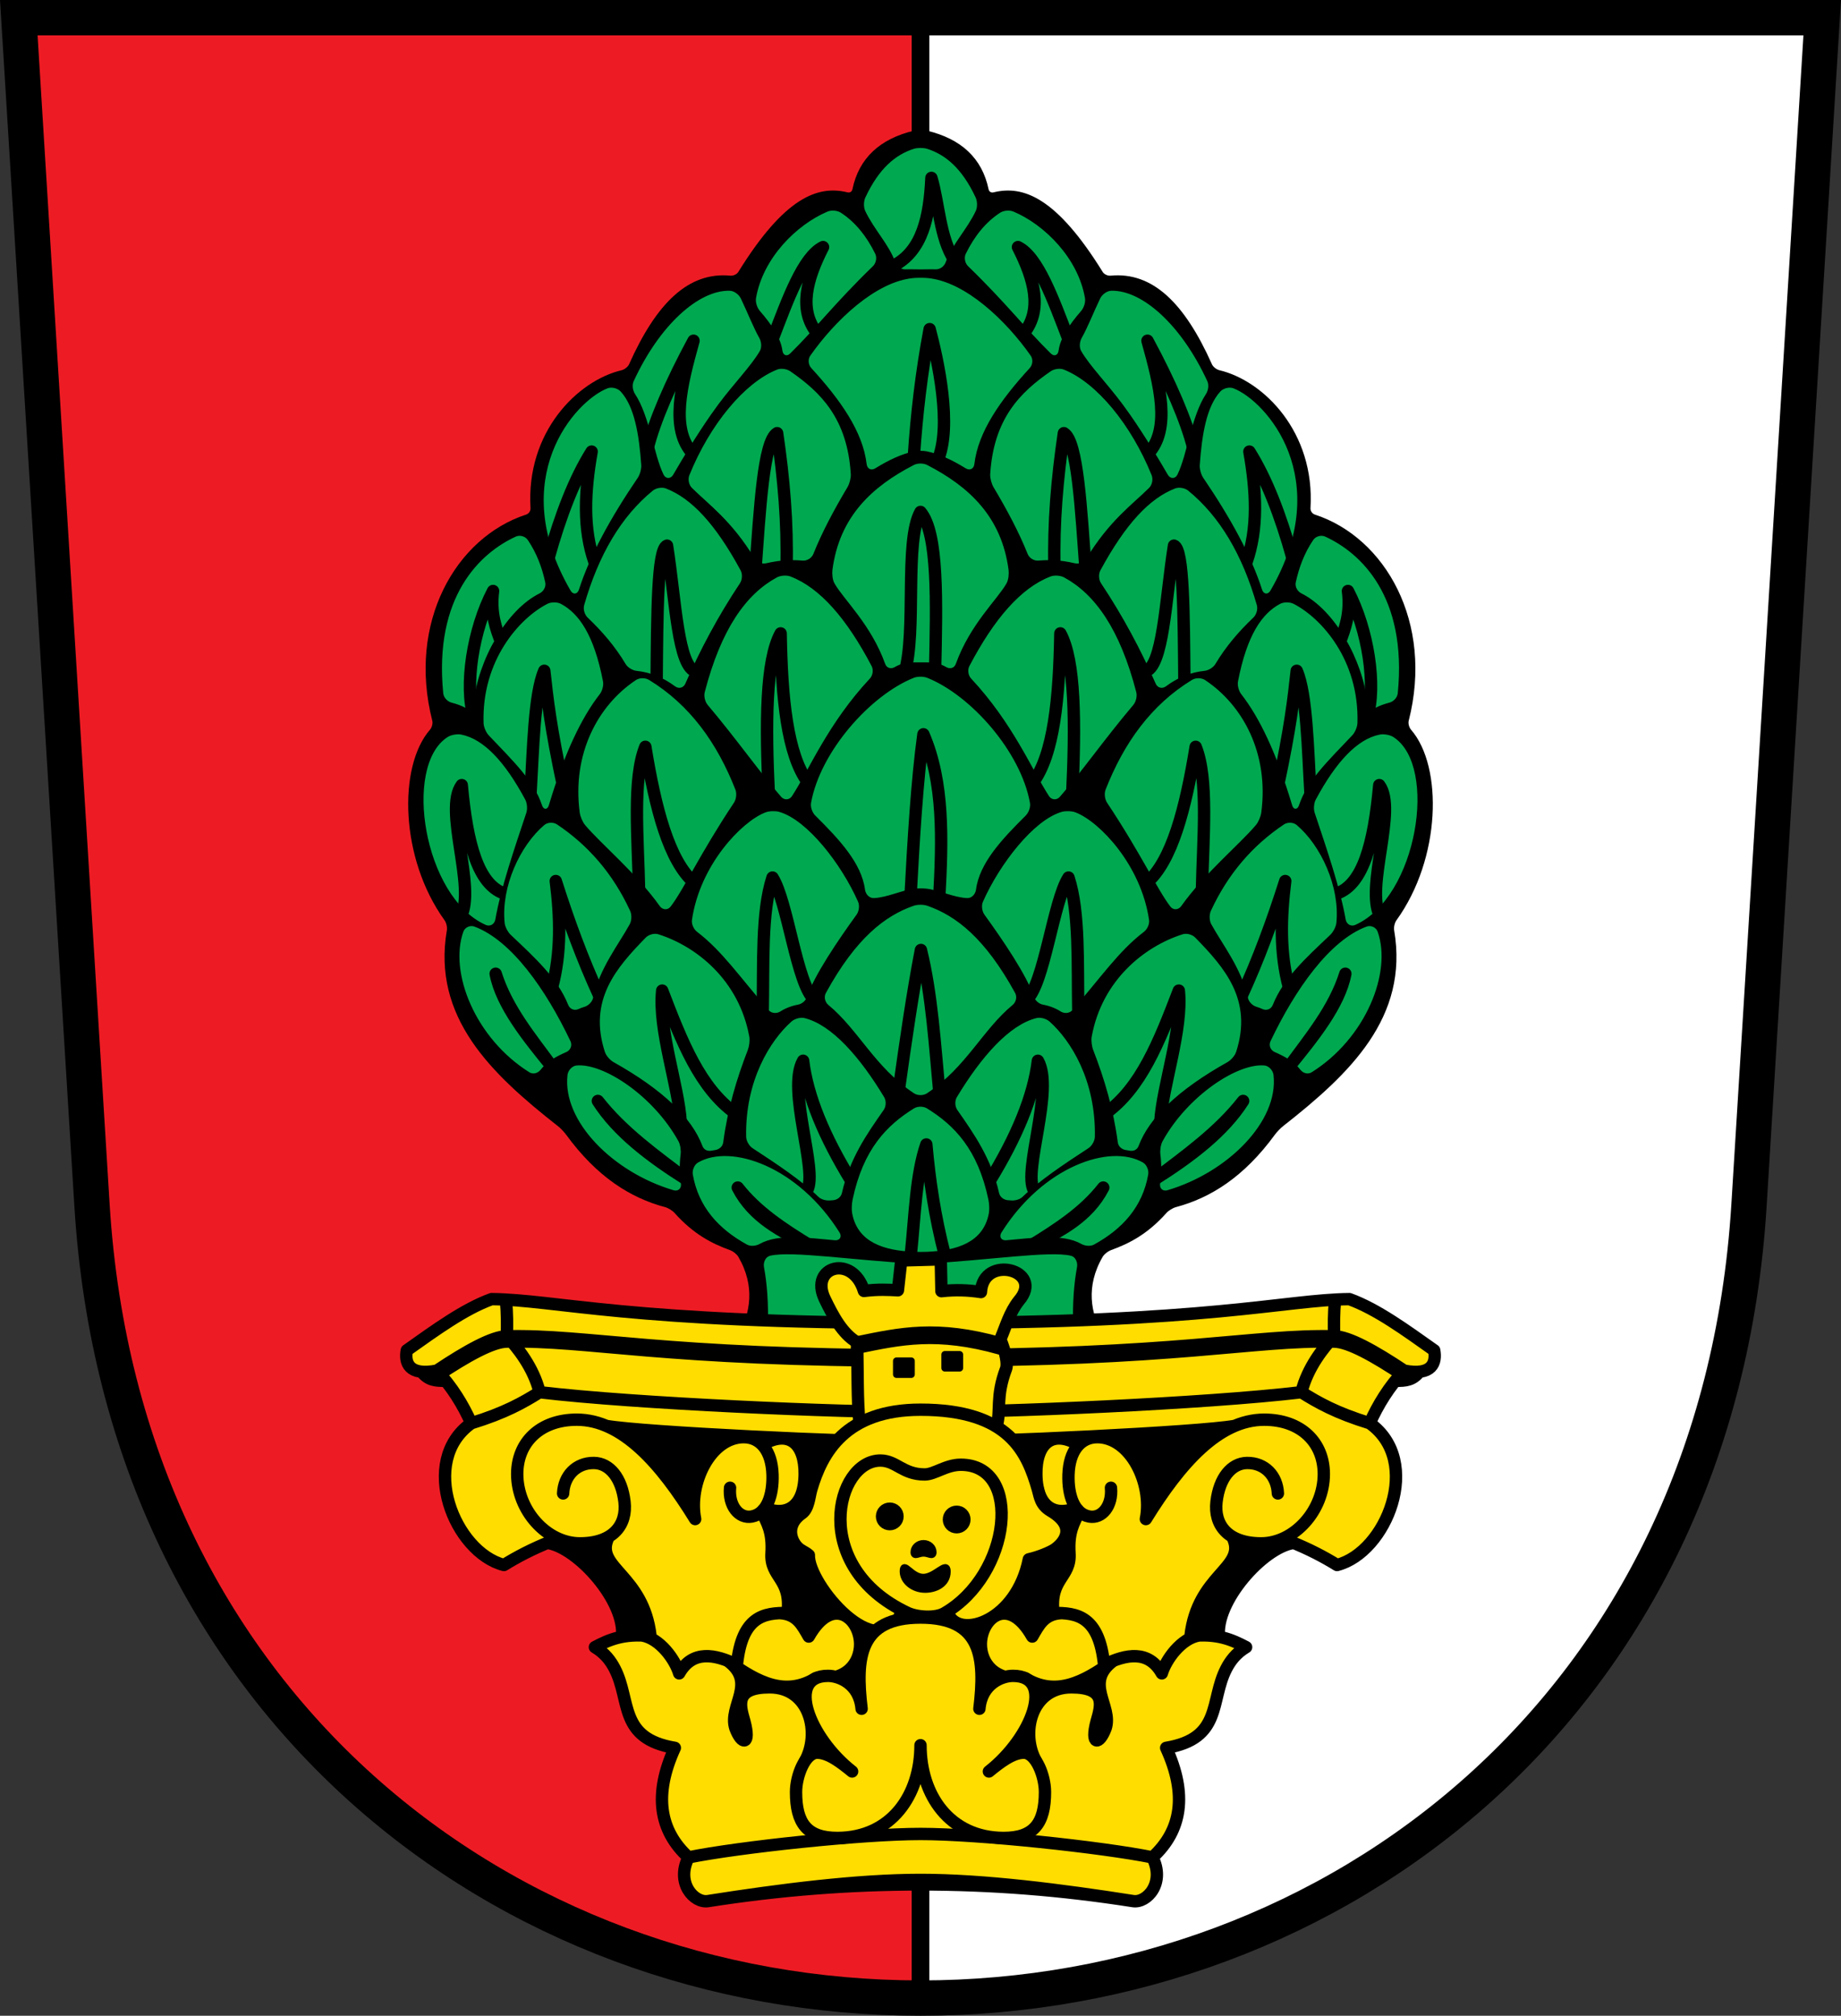 <?xml version="1.0" encoding="utf-8"?>
<svg xmlns="http://www.w3.org/2000/svg" xmlns:inkscape="http://www.inkscape.org/namespaces/inkscape" xmlns:sodipodi="http://sodipodi.sourceforge.net/DTD/sodipodi-0.dtd" xmlns:svg="http://www.w3.org/2000/svg" id="svg2130" version="1.1" viewBox="0 0 521.167 570.5" height="570.5" width="521.167">
  <rect x="0" y="0" width="521.167" height="570.5" fill="#333333" stroke="none"/>
  <defs id="defs2124"/>
  
  <g id="layer1" transform="translate(-55.493,-18.57)">
    <g id="g74889">
      <g id="g30536" style="display:inline">
        <path style="opacity:1;fill:#ed1c24;stroke:#000000;stroke-width:5;stroke-linecap:butt;stroke-linejoin:miter;stroke-miterlimit:4;stroke-dasharray:none" d="M 316.077,584.07 V 23.57 m 0,0 -255.266,1e-6 20.728,336.111 C 90.257,501.044 198.515,584.07 316.077,584.07" id="path29732"/>
        <path style="opacity:1;fill:#ffffff;stroke:#000000;stroke-width:5;stroke-linecap:butt;stroke-linejoin:miter;stroke-miterlimit:4;stroke-dasharray:none" d="m 316.077,584.07 c 117.561,0 225.82,-83.026 234.538,-224.389 l 20.728,-336.111 -255.266,1e-6 m 0,0 V 584.07" id="path29734"/>
      </g>
      <g id="g30723">
        <path style="display:inline;opacity:1;fill:#000000;stroke:#000000;stroke-width:1;stroke-linecap:butt;stroke-linejoin:round;stroke-miterlimit:4;stroke-dasharray:none" d="m 367.167,396.5 c -3.352,-6.003 -4.944,-13.893 0.056,-22.487 0.495,-0.851 1.702,-1.766 2.627,-2.103 5.037,-1.834 10.13,-4.386 15.488,-10.39 0.656,-0.735 1.942,-1.526 2.893,-1.78 9.744,-2.602 19.096,-8.461 27.733,-20.287 0.581,-0.795 1.666,-1.942 2.441,-2.549 18.898,-14.82 35.437,-30.616 31.261,-54.984 -0.166,-0.971 0.162,-2.379 0.738,-3.178 12.538,-17.372 13.028,-43.104 4.175,-53.3 -0.645,-0.743 -1.025,-2.042 -0.781,-2.996 7.035,-27.594 -6.57,-51.359 -26.255,-57.77 -0.936,-0.305 -1.625,-1.303 -1.565,-2.286 1.304,-21.315 -13.124,-35.643 -25.394,-38.55 -0.958,-0.227 -2.064,-1.074 -2.466,-1.973 -7.728,-17.291 -16.639,-25.89 -28.185,-24.776 -0.98,0.095 -2.178,-0.441 -2.697,-1.279 -13.011,-21.007 -22.253,-24.323 -30.359,-22.315 -0.956,0.237 -1.814,-0.289 -2.015,-1.253 -1.79,-8.583 -7.546,-13.922 -17.042,-16.201 -0.958,-0.23 -2.529,-0.23 -3.486,4e-6 -9.496,2.279 -15.252,7.617 -17.042,16.201 -0.201,0.964 -1.059,1.49 -2.015,1.253 -8.107,-2.007 -17.348,1.309 -30.359,22.315 -0.519,0.837 -1.716,1.373 -2.697,1.279 -11.546,-1.115 -20.457,7.485 -28.185,24.776 -0.402,0.899 -1.508,1.746 -2.466,1.973 -12.27,2.907 -26.698,17.235 -25.394,38.55 0.06,0.983 -0.629,1.981 -1.565,2.286 -19.686,6.411 -33.29,30.176 -26.255,57.77 0.243,0.954 -0.136,2.253 -0.781,2.996 -8.853,10.196 -8.364,35.928 4.175,53.3 0.576,0.799 0.904,2.207 0.738,3.178 -4.177,24.368 12.362,40.164 31.261,54.984 0.775,0.608 1.86,1.754 2.441,2.549 8.637,11.827 17.989,17.686 27.733,20.287 0.952,0.254 2.238,1.045 2.894,1.78 5.358,6.005 10.451,8.556 15.488,10.39 0.925,0.337 2.132,1.252 2.627,2.103 5,8.594 3.407,16.484 0.056,22.487" id="path18668"/>
        <path style="display:inline;opacity:1;fill:#00a94f;stroke:#00a94f;stroke-width:1;stroke-linecap:butt;stroke-linejoin:round;stroke-miterlimit:4;stroke-dasharray:none" d="m 358.789,395.043 c -0.231,-7.788 0.263,-13.405 1.109,-17.962 0.19,-1.021 -0.326,-2.36 -1.323,-2.608 -5.811,-1.445 -23.693,1.319 -40.621,2.215 -1.037,0.055 -2.718,0.055 -3.756,-4e-5 -16.928,-0.896 -34.811,-3.66 -40.621,-2.215 -0.997,0.248 -1.512,1.587 -1.322,2.608 0.847,4.556 1.34,10.174 1.109,17.962 -0.031,1.038 0.774,1.88 1.813,1.88 13.006,0 26.012,0 39.018,0 14.26,0 28.52,0 42.78,0 1.039,0 1.844,-0.841 1.813,-1.88 z" id="path8759"/>
        <path id="path25139" style="display:inline;opacity:1;fill:#00a94f;stroke:#00a94f;stroke-width:1;stroke-linecap:butt;stroke-linejoin:round;stroke-miterlimit:4;stroke-dasharray:none" d="m 264.75,103.235 c 1.879,3.899 3.578,8.278 5.264,11.237 0.503,0.883 0.658,2.313 0.149,3.192 -2.39,4.119 -7.127,8.917 -11.693,15.022 -0.609,0.814 -1.568,2.155 -2.149,2.989 -4.269,6.124 -8.125,12.597 -10.681,17 -0.51,0.879 -1.401,0.917 -1.85,0.006 -2.783,-5.659 -3.892,-16.481 -8.107,-22.866 -0.56,-0.848 -0.775,-2.231 -0.349,-3.154 7.35,-15.939 18.365,-25.571 26.769,-25.297 1.015,0.033 2.205,0.957 2.647,1.873 z m -33.935,26.462 c 3.779,4.114 5.088,11.807 5.71,20.495 0.073,1.014 -0.348,2.514 -0.92,3.355 -7.725,11.355 -13.573,22.033 -16.687,31.723 -0.311,0.968 -0.972,1.059 -1.482,0.18 -18.228,-31.429 1.262,-53.041 10.247,-56.523 0.945,-0.366 2.447,0.022 3.133,0.77 z m 12.995,27.576 c 7.041,2.736 13.726,9.735 20.9,22.949 0.485,0.893 0.403,2.304 -0.161,3.151 -6.323,9.495 -11.338,18.991 -15.505,28.486 -0.409,0.931 -1.356,1.149 -2.171,0.541 -3.555,-2.65 -7.265,-4.06 -11.102,-4.455 -1.011,-0.104 -2.231,-0.837 -2.751,-1.71 -3.016,-5.061 -6.739,-9.345 -10.822,-13.233 -0.736,-0.701 -1.134,-2.053 -0.854,-3.03 4.079,-14.234 10.478,-24.99 19.271,-32.154 0.788,-0.642 2.247,-0.912 3.194,-0.544 z m -39.322,14.398 c 2.523,3.737 3.98,7.724 4.873,11.845 0.215,0.994 -0.421,2.089 -1.331,2.542 -9.697,4.837 -17.655,19.228 -18.967,31.429 -0.109,1.011 -0.821,1.352 -1.726,0.89 -1.099,-0.561 -2.379,-1.041 -3.873,-1.427 -0.984,-0.254 -1.899,-1.216 -1.999,-2.228 -2.677,-27.146 10.317,-39.276 20.25,-43.827 0.924,-0.423 2.203,-0.067 2.772,0.776 z m 9.555,18.243 c 4.937,2.63 9.125,8.521 11.663,21.587 0.194,0.998 -0.204,2.437 -0.829,3.239 -5.119,6.57 -9.981,16.539 -14.464,31.513 -0.292,0.974 -0.707,0.961 -1.03,-0.002 -2.333,-6.963 -8.067,-12.424 -15.138,-19.874 -0.7,-0.737 -1.329,-2.161 -1.361,-3.177 -0.544,-17.502 9.999,-29.29 17.806,-33.29 0.904,-0.463 2.455,-0.473 3.352,0.005 z m -28.074,37.048 c 6.165,1.23 12.074,7.53 17.765,18.131 0.481,0.896 0.597,2.412 0.276,3.377 -3.372,10.132 -7.19,21.169 -8.79,30.259 -0.176,1.001 -1.084,1.574 -2.013,1.161 -17.287,-7.703 -23.076,-44.439 -10.705,-52.314 0.856,-0.545 2.47,-0.813 3.466,-0.614 z m 26.942,25.357 c 8.68,5.809 15.648,13.729 20.509,24.247 0.427,0.923 0.4,2.429 -0.086,3.321 -3.07,5.632 -8.572,12.49 -10.437,21.005 -0.217,0.993 -1.162,1.891 -2.139,2.171 -0.624,0.179 -1.171,0.397 -1.682,0.633 -0.923,0.426 -1.888,0.044 -2.265,-0.9 -3.06,-7.654 -9.449,-13.429 -16.368,-19.981 -0.738,-0.699 -1.491,-2.079 -1.594,-3.09 -1.018,-9.994 4.277,-21.541 11.061,-27.281 0.776,-0.657 2.156,-0.69 3.001,-0.125 z m -23.302,28.958 c 10.292,3.833 19.968,17.541 26.929,32.19 0.436,0.918 0.016,1.98 -0.915,2.389 -2.92,1.284 -5.646,2.761 -7.462,5.148 -0.615,0.808 -1.699,1.153 -2.561,0.613 -15.141,-9.497 -22.482,-27.933 -18.464,-39.201 0.341,-0.957 1.52,-1.494 2.472,-1.139 z m 49.331,-69.863 c 11.494,7.012 19.131,17.719 24.273,30.818 0.371,0.946 0.194,2.403 -0.369,3.249 -9.629,14.475 -14.32,24.751 -17.914,29.38 -0.623,0.802 -1.667,0.693 -2.256,-0.135 -6.662,-9.366 -16.608,-17.564 -21.158,-22.961 -0.655,-0.777 -1.279,-2.261 -1.413,-3.268 -2.195,-16.498 5.115,-30.022 15.688,-37.039 0.847,-0.562 2.281,-0.573 3.149,-0.044 z m 40.112,-29.229 c 8.238,3.126 15.777,11.85 22.746,25.13 0.472,0.9 0.268,2.226 -0.425,2.969 -11.865,12.716 -17.187,25.768 -22.089,33.327 -0.553,0.853 -1.599,0.918 -2.272,0.155 -5.739,-6.501 -12.612,-16.329 -20.787,-25.991 -0.656,-0.776 -1.001,-2.201 -0.746,-3.185 4.611,-17.771 11.625,-27.529 20.178,-32.16 0.894,-0.484 2.445,-0.606 3.395,-0.245 z m -0.106,-58.115 c 8.519,5.888 15.936,13.181 16.897,28.712 0.063,1.015 -0.346,2.543 -0.866,3.417 -3.832,6.426 -7.226,12.779 -9.702,18.979 -0.377,0.944 -1.484,1.638 -2.497,1.559 -2.889,-0.225 -5.995,-0.282 -10.524,0.767 -0.99,0.23 -2.192,-0.264 -2.72,-1.134 -6.544,-10.788 -13.125,-15.414 -17.822,-20.071 -0.722,-0.716 -0.99,-2.097 -0.609,-3.039 5.741,-14.213 15.456,-25.981 24.579,-29.625 0.944,-0.377 2.428,-0.143 3.264,0.435 z m -1.475,-6.405 c -0.497,-3.593 -3.035,-7.442 -6.483,-11.404 -0.667,-0.767 -1.157,-2.196 -0.987,-3.198 1.891,-11.177 11.35,-20.523 19.961,-24.156 0.937,-0.395 2.451,-0.268 3.303,0.287 4.034,2.632 7.145,6.535 9.544,11.415 0.449,0.912 0.18,2.237 -0.551,2.944 -10.848,10.503 -16.263,17.694 -23.391,24.672 -0.726,0.711 -1.257,0.445 -1.396,-0.56 z m 9.155,131.354 c 6.802,6.759 13.233,13.577 14.233,21.265 0.131,1.008 0.951,2.005 1.965,1.968 3.581,-0.131 7.834,-2.209 11.417,-2.66 1.007,-0.127 2.666,-0.127 3.673,5e-5 3.583,0.451 7.836,2.529 11.417,2.66 1.013,0.037 1.833,-0.961 1.964,-1.968 1.001,-7.687 7.431,-14.506 14.234,-21.264 0.721,-0.717 1.223,-2.117 1.044,-3.117 -2.547,-14.242 -16.494,-30.103 -28.764,-35.03 -0.943,-0.379 -2.519,-0.379 -3.462,0 -12.27,4.927 -26.218,20.788 -28.764,35.03 -0.179,1.001 0.323,2.401 1.044,3.117 z m 3.677,53.579 c 8.642,7.139 13.181,17.675 24.218,24.989 0.847,0.561 2.265,0.561 3.112,-4.3e-4 11.037,-7.314 15.576,-17.85 24.218,-24.989 0.783,-0.647 1.065,-1.864 0.576,-2.755 -8.498,-15.485 -16.617,-21.673 -24.597,-24.454 -0.96,-0.335 -2.547,-0.335 -3.507,0 -7.98,2.781 -16.099,8.97 -24.597,24.454 -0.489,0.891 -0.207,2.108 0.577,2.755 z m 6.913,59.263 c 1.484,7.947 8.71,10.147 17.021,10.5 1.016,0.043 2.665,0.043 3.68,0 8.31,-0.353 15.537,-2.553 17.021,-10.5 0.187,-0.999 0.088,-2.637 -0.12,-3.633 -2.965,-14.175 -9.583,-20.84 -17.161,-25.533 -0.864,-0.535 -2.296,-0.535 -3.16,2e-5 -7.578,4.693 -14.196,11.357 -17.161,25.533 -0.208,0.995 -0.306,2.634 -0.12,3.633 z m -55.501,-78.393 c 10.598,3.354 22.497,12.75 25.4,28.552 0.184,1 -0.018,2.582 -0.387,3.53 -3.195,8.22 -5.754,16.837 -6.997,26.277 -0.133,1.008 -1.049,1.674 -2.06,1.771 -0.206,0.02 -0.416,0.053 -0.631,0.105 -0.982,0.238 -1.874,-0.02 -2.231,-0.972 -3.046,-8.125 -11.348,-16.128 -25.391,-23.997 -0.887,-0.497 -1.912,-1.658 -2.225,-2.625 -4.638,-14.333 3.07,-23.234 11.463,-31.833 0.71,-0.728 2.089,-1.114 3.058,-0.807 z m -22.961,37.153 c 7.387,-0.661 21.326,8.452 28.353,21.166 0.492,0.89 0.696,2.441 0.568,3.45 -0.355,2.797 -0.326,5.593 0.084,8.39 0.147,1.006 -0.481,1.614 -1.456,1.326 -16.885,-4.985 -31.155,-19.285 -29.658,-32.114 0.118,-1.009 1.1,-2.127 2.109,-2.218 z m 34.6,27.399 c 9.064,-5.251 27.771,1.175 39.377,19.634 0.541,0.861 0.132,1.522 -0.881,1.437 -7.282,-0.611 -16.045,-2.001 -21.519,1.095 -0.883,0.5 -2.25,0.679 -3.141,0.189 -7.935,-4.367 -13.499,-10.468 -15.08,-19.478 -0.176,-1.001 0.366,-2.369 1.245,-2.878 z m 29.77,-40.825 c 7.538,1.868 15.424,10.853 22.233,22.148 0.525,0.871 0.468,2.26 -0.115,3.093 -4.846,6.931 -9.692,13.861 -11.895,23.675 -0.223,0.992 -1.186,1.636 -2.202,1.657 -0.159,0.003 -0.33,0.015 -0.517,0.039 -1.004,0.129 -2.342,-0.137 -3.075,-0.842 -4.945,-4.757 -11.777,-9.304 -18.724,-13.838 -0.851,-0.556 -1.59,-1.828 -1.61,-2.845 -0.304,-15.766 6.75,-26.955 12.672,-32.228 0.759,-0.676 2.247,-1.104 3.233,-0.86 z m -7.163,-58.362 c 7.719,2.225 17.306,14.569 21.979,25.137 0.411,0.93 0.226,2.361 -0.371,3.184 -5.099,7.033 -12.125,17.354 -13.992,23.224 -0.308,0.967 -1.247,1.85 -2.246,2.037 -1.968,0.37 -3.692,1.043 -5.194,1.995 -0.858,0.544 -2.032,0.475 -2.702,-0.29 -7.868,-8.994 -13.067,-16.707 -20.293,-22.208 -0.808,-0.615 -1.415,-1.901 -1.269,-2.908 2.224,-15.35 13.887,-27.51 20.505,-30.045 0.947,-0.363 2.609,-0.409 3.584,-0.128 z m 91.443,-145.598 c -1.879,3.899 -3.578,8.277 -5.264,11.236 -0.503,0.883 -0.658,2.313 -0.149,3.192 2.39,4.119 7.127,8.917 11.693,15.022 0.609,0.814 1.568,2.155 2.149,2.989 4.269,6.124 8.125,12.597 10.681,17 0.51,0.879 1.401,0.917 1.85,0.006 2.783,-5.659 3.892,-16.481 8.107,-22.866 0.56,-0.848 0.775,-2.231 0.349,-3.154 -7.35,-15.939 -18.365,-25.571 -26.769,-25.297 -1.015,0.033 -2.205,0.957 -2.647,1.873 z m 33.935,26.462 c -3.779,4.114 -5.088,11.807 -5.71,20.495 -0.073,1.014 0.348,2.514 0.92,3.355 7.725,11.355 13.573,22.033 16.687,31.723 0.311,0.968 0.972,1.059 1.482,0.18 18.228,-31.429 -1.262,-53.041 -10.247,-56.523 -0.945,-0.366 -2.447,0.022 -3.133,0.77 z m -12.995,27.576 c -7.041,2.736 -13.726,9.735 -20.9,22.949 -0.485,0.893 -0.403,2.304 0.161,3.151 6.323,9.495 11.338,18.991 15.505,28.486 0.409,0.931 1.356,1.149 2.171,0.541 3.555,-2.65 7.265,-4.06 11.102,-4.455 1.011,-0.104 2.231,-0.837 2.751,-1.71 3.016,-5.061 6.739,-9.345 10.822,-13.233 0.736,-0.701 1.134,-2.053 0.854,-3.03 -4.079,-14.234 -10.478,-24.99 -19.271,-32.154 -0.788,-0.642 -2.247,-0.912 -3.194,-0.544 z m 39.322,14.398 c -2.523,3.737 -3.98,7.724 -4.873,11.845 -0.215,0.994 0.421,2.089 1.331,2.542 9.697,4.837 17.655,19.228 18.967,31.429 0.109,1.011 0.821,1.352 1.726,0.89 1.099,-0.561 2.379,-1.041 3.873,-1.427 0.984,-0.254 1.899,-1.216 1.999,-2.228 2.677,-27.146 -10.317,-39.276 -20.25,-43.827 -0.924,-0.423 -2.203,-0.067 -2.772,0.776 z m -9.555,18.243 c -4.937,2.63 -9.125,8.521 -11.663,21.587 -0.194,0.998 0.204,2.437 0.829,3.239 5.119,6.57 9.981,16.539 14.464,31.513 0.292,0.974 0.707,0.961 1.03,-0.002 2.333,-6.964 8.067,-12.424 15.138,-19.874 0.7,-0.737 1.329,-2.161 1.361,-3.177 0.544,-17.502 -9.999,-29.29 -17.806,-33.29 -0.904,-0.463 -2.455,-0.473 -3.352,0.005 z m 28.074,37.048 c -6.165,1.23 -12.074,7.53 -17.765,18.131 -0.481,0.896 -0.597,2.412 -0.276,3.377 3.372,10.132 7.19,21.169 8.79,30.259 0.176,1.001 1.084,1.574 2.013,1.161 17.287,-7.703 23.076,-44.439 10.705,-52.314 -0.856,-0.545 -2.47,-0.813 -3.466,-0.614 z m -26.942,25.357 c -8.68,5.809 -15.648,13.729 -20.509,24.247 -0.427,0.923 -0.4,2.429 0.086,3.321 3.07,5.632 8.572,12.49 10.437,21.005 0.217,0.993 1.162,1.891 2.139,2.171 0.624,0.179 1.171,0.397 1.682,0.633 0.923,0.426 1.888,0.044 2.265,-0.9 3.06,-7.654 9.449,-13.429 16.368,-19.981 0.738,-0.699 1.491,-2.079 1.594,-3.09 1.018,-9.994 -4.277,-21.541 -11.061,-27.281 -0.776,-0.657 -2.156,-0.69 -3.001,-0.125 z m 23.302,28.958 c -10.292,3.833 -19.968,17.541 -26.929,32.19 -0.436,0.918 -0.016,1.98 0.915,2.389 2.92,1.284 5.646,2.761 7.462,5.148 0.615,0.808 1.699,1.153 2.561,0.613 15.141,-9.497 22.482,-27.933 18.464,-39.201 -0.341,-0.957 -1.52,-1.494 -2.472,-1.139 z m -49.331,-69.863 c -11.494,7.012 -19.131,17.719 -24.273,30.818 -0.371,0.946 -0.194,2.403 0.369,3.249 9.629,14.475 14.32,24.751 17.914,29.38 0.623,0.802 1.667,0.693 2.256,-0.135 6.662,-9.366 16.608,-17.564 21.158,-22.961 0.655,-0.777 1.279,-2.261 1.413,-3.268 2.195,-16.498 -5.115,-30.022 -15.688,-37.039 -0.847,-0.562 -2.281,-0.573 -3.149,-0.044 z m -40.112,-29.229 c -8.238,3.126 -15.777,11.85 -22.746,25.13 -0.472,0.9 -0.268,2.226 0.425,2.969 11.865,12.716 17.187,25.768 22.089,33.327 0.553,0.853 1.599,0.918 2.272,0.155 5.739,-6.501 12.612,-16.329 20.787,-25.991 0.656,-0.776 1.001,-2.201 0.746,-3.185 -4.611,-17.771 -11.625,-27.529 -20.178,-32.16 -0.894,-0.484 -2.445,-0.606 -3.395,-0.245 z m 0.106,-58.115 c -8.519,5.888 -15.936,13.181 -16.897,28.712 -0.063,1.015 0.346,2.543 0.866,3.417 3.832,6.426 7.226,12.779 9.702,18.979 0.377,0.944 1.484,1.638 2.497,1.559 2.889,-0.225 5.995,-0.282 10.524,0.767 0.99,0.23 2.192,-0.264 2.72,-1.134 6.544,-10.788 13.125,-15.414 17.822,-20.071 0.722,-0.716 0.99,-2.097 0.609,-3.039 -5.741,-14.213 -15.456,-25.981 -24.579,-29.625 -0.944,-0.377 -2.428,-0.143 -3.264,0.435 z m 1.475,-6.405 c 0.497,-3.593 3.035,-7.442 6.483,-11.404 0.667,-0.767 1.157,-2.196 0.987,-3.198 -1.891,-11.177 -11.35,-20.523 -19.961,-24.156 -0.937,-0.395 -2.451,-0.268 -3.303,0.287 -4.034,2.632 -7.145,6.535 -9.544,11.415 -0.449,0.912 -0.18,2.237 0.551,2.944 10.848,10.503 16.263,17.694 23.391,24.672 0.726,0.711 1.257,0.445 1.396,-0.56 z M 322.73,92.635 c 1.858,-5.18 6.097,-9.384 8.541,-14.573 0.433,-0.919 0.398,-2.456 -0.032,-3.377 -3.826,-8.195 -8.424,-11.906 -13.387,-13.508 -0.967,-0.312 -2.584,-0.312 -3.551,0 -4.962,1.602 -9.561,5.313 -13.387,13.508 -0.43,0.921 -0.465,2.458 -0.032,3.378 2.444,5.188 6.683,9.393 8.541,14.573 0.343,0.956 1.347,1.703 2.363,1.669 0.817,-0.027 1.635,-0.033 2.452,-0.01 1.016,0.029 2.659,0.029 3.675,-6e-6 0.817,-0.023 1.635,-0.017 2.452,0.01 1.016,0.034 2.02,-0.713 2.363,-1.67 z m 8.102,57.204 c 1.076,-9.297 7.518,-18.408 15.813,-27.456 0.687,-0.749 0.798,-2.039 0.215,-2.871 -6.858,-9.775 -18.362,-20.856 -28.944,-21.761 -1.012,-0.087 -2.666,-0.087 -3.678,2e-6 -10.582,0.905 -22.086,11.986 -28.944,21.761 -0.584,0.832 -0.472,2.122 0.215,2.871 8.295,9.048 14.737,18.159 15.813,27.456 0.117,1.01 0.831,1.383 1.697,0.85 3.827,-2.358 7.593,-4.163 11.237,-4.878 0.997,-0.196 2.645,-0.196 3.642,-2e-5 3.645,0.715 7.41,2.52 11.237,4.878 0.866,0.533 1.58,0.16 1.697,-0.85 z m 9.17,33.581 c -2.499,4.451 -10.339,11.6 -14.383,22.843 -0.344,0.956 -1.187,1.165 -2.06,0.648 -1.628,-0.964 -3.53,-1.38 -5.645,-1.369 -1.016,0.005 -2.658,0.005 -3.674,0 -2.115,-0.011 -4.017,0.405 -5.645,1.369 -0.873,0.517 -1.716,0.308 -2.061,-0.649 -4.044,-11.243 -11.884,-18.392 -14.383,-22.843 -0.496,-0.883 -0.637,-2.515 -0.505,-3.523 1.942,-14.803 11.028,-23.234 22.784,-29.284 0.904,-0.465 2.389,-0.465 3.293,0 11.756,6.05 20.843,14.481 22.784,29.284 0.132,1.008 -0.009,2.64 -0.506,3.523 z m 50.438,100.048 c -10.598,3.354 -22.497,12.75 -25.4,28.552 -0.184,1 0.018,2.582 0.387,3.53 3.195,8.22 5.754,16.837 6.997,26.277 0.133,1.008 1.049,1.674 2.06,1.771 0.206,0.02 0.416,0.053 0.631,0.105 0.982,0.238 1.874,-0.02 2.231,-0.972 3.046,-8.125 11.348,-16.128 25.391,-23.997 0.887,-0.497 1.912,-1.658 2.225,-2.625 4.638,-14.333 -3.07,-23.234 -11.463,-31.833 -0.71,-0.728 -2.089,-1.114 -3.058,-0.807 z m 22.961,37.153 c -7.387,-0.661 -21.326,8.452 -28.353,21.166 -0.492,0.89 -0.696,2.441 -0.568,3.45 0.355,2.797 0.326,5.593 -0.084,8.39 -0.147,1.006 0.481,1.614 1.456,1.326 16.885,-4.985 31.155,-19.285 29.658,-32.114 -0.118,-1.009 -1.1,-2.127 -2.109,-2.218 z m -34.6,27.399 c -9.064,-5.251 -27.771,1.175 -39.377,19.634 -0.541,0.861 -0.132,1.522 0.881,1.437 7.282,-0.611 16.045,-2.001 21.519,1.095 0.883,0.5 2.25,0.679 3.141,0.189 7.935,-4.367 13.499,-10.468 15.08,-19.478 0.176,-1.001 -0.366,-2.369 -1.245,-2.878 z m -29.77,-40.825 c -7.538,1.868 -15.424,10.853 -22.233,22.148 -0.525,0.871 -0.468,2.26 0.115,3.093 4.846,6.931 9.692,13.861 11.895,23.675 0.223,0.992 1.186,1.636 2.202,1.657 0.159,0.003 0.33,0.015 0.517,0.039 1.004,0.129 2.342,-0.137 3.075,-0.842 4.945,-4.757 11.777,-9.304 18.724,-13.838 0.851,-0.556 1.59,-1.828 1.61,-2.845 0.304,-15.766 -6.75,-26.955 -12.672,-32.228 -0.759,-0.676 -2.247,-1.104 -3.233,-0.86 z m 7.163,-58.362 c -7.719,2.225 -17.306,14.569 -21.979,25.137 -0.411,0.93 -0.226,2.361 0.371,3.184 5.099,7.033 12.125,17.354 13.992,23.224 0.308,0.967 1.247,1.85 2.246,2.037 1.968,0.37 3.692,1.043 5.194,1.995 0.858,0.544 2.032,0.475 2.702,-0.29 7.868,-8.994 13.067,-16.707 20.293,-22.208 0.808,-0.615 1.415,-1.901 1.269,-2.908 -2.224,-15.35 -13.887,-27.51 -20.505,-30.045 -0.947,-0.363 -2.609,-0.409 -3.584,-0.128 z"/>
        <path id="path27219" style="display:inline;opacity:1;fill:none;stroke:#000000;stroke-width:3.5;stroke-linecap:butt;stroke-linejoin:round;stroke-miterlimit:4;stroke-dasharray:none" d="m 325.667,92.167 c -4.139,-6.233 -4.392,-16.211 -6.5,-23.25 -0.515,10.898 -2.5,20.728 -10.833,24.917 m 12.457,55.366 c 4.45,-9.745 0.142,-28.973 -2.121,-37.477 -2.339,12.383 -3.693,24.345 -4.478,36.062 m 8.721,225.803 c -2.772,-10.719 -4.295,-21.021 -5.185,-31.113 -2.932,8.53 -3.225,19.951 -4.361,30.877 m 6.835,-164.874 c 0.443,-19.451 0.947,-39.05 -4.125,-45.019 -4.617,8.285 -1.049,33.86 -4.478,45.373 m 9.782,63.875 c 0.886,-16.412 1.417,-32.678 -4.478,-46.316 -1.81,13.348 -2.771,29.523 -3.653,45.962 m 8.25,56.333 c -1.329,-14.115 -2.19,-28.62 -5.303,-41.248 -2.313,11.943 -4.362,25.995 -6.364,40.423 m -13.317,24.984 c -7.665,-12.49 -12.447,-23.925 -13.671,-34.059 -4.649,8.161 4.265,31.124 1.149,36.622 m 0.854,15.704 c -8.155,-3.949 -16.196,-8.031 -20.506,-16.44 5.354,6.862 12.834,11.741 20.506,16.44 m 1.179,-69.65 c -4.946,-4.223 -7.549,-27.789 -11.844,-34.53 -3.203,9.838 -2.515,24.541 -2.769,38.066 m -21.39,47.494 c -10.491,-6.605 -19.784,-13.698 -25.279,-22.333 6.921,8.842 16.242,15.456 25.279,22.333 m -38.066,-31.761 c -6.999,-8.589 -14.451,-17.754 -16.146,-26.575 3.172,10.074 9.982,18.147 16.146,26.575 m 51.678,12.905 c -9.947,-7.212 -15.039,-19.929 -20.683,-34.707 -1.16,11.075 4.595,26.81 5.244,37.182 m 3.889,-67.647 c -7.214,-6.216 -11.062,-21.086 -13.906,-38.537 -3.67,9.122 -2.077,25.847 -1.768,40.718 m -50.44,7.248 c 4.293,-8.28 -4.928,-30.196 0.236,-37.123 1.523,16.743 4.655,28.008 11.903,30.641 m 13.629,26.756 c 2.695,-9.954 2.362,-20.076 1.083,-30.25 3.586,11.303 7.622,22.244 12.314,32.441 m -19.481,-56.733 c 0.773,-12.958 1.046,-28.543 3.917,-35.208 0.877,7.958 1.723,15.809 5.417,33.083 m -25.333,-19.833 c -2.751,-8.96 -0.322,-24.856 5.417,-35.833 -0.815,6.388 0.876,10.699 2.25,14.417 m 26.479,-22.56 c -3.32,-9.453 -2.824,-19.988 -0.825,-31.319 -4.888,7.79 -8.821,18.063 -12.139,29.934 m 30.543,34.606 c 0.16,-18.27 0.186,-36.944 2.941,-37.912 2.447,15.536 3.026,34.622 8.333,35.667 m -1,-61.667 c -6.494,-6.965 -3.352,-19.376 0.167,-32 C 245.43,126.834 240.766,137.666 238.82,145.5 m 47.833,-32.833 c -5.038,-6.515 -2.852,-15 1.833,-24.167 -5.667,2.797 -9.96,14.749 -14.333,26.167 m 4,64.5 c 0.311,-12.427 -0.759,-25.13 -2.667,-38 -3.858,2.241 -4.884,21.474 -6.167,39.167 m 15,59.833 c -6.043,-8.04 -7.52,-24.157 -7.833,-42.333 -4.236,7.784 -4.317,25.435 -3.333,46 m 62.487,109.013 c 7.665,-12.49 12.447,-23.925 13.671,-34.059 4.649,8.161 -4.265,31.124 -1.149,36.622 m -0.854,15.704 c 8.155,-3.949 16.196,-8.031 20.506,-16.44 -5.354,6.862 -12.834,11.741 -20.506,16.44 m -1.179,-69.65 c 4.946,-4.223 7.549,-27.789 11.844,-34.53 3.203,9.838 2.515,24.541 2.769,38.066 m 21.39,47.494 c 10.491,-6.605 19.784,-13.698 25.279,-22.333 -6.921,8.842 -16.242,15.456 -25.279,22.333 m 38.066,-31.761 c 6.999,-8.589 14.451,-17.754 16.146,-26.575 -3.172,10.074 -9.982,18.147 -16.146,26.575 m -51.678,12.905 c 9.947,-7.212 15.039,-19.929 20.683,-34.707 1.16,11.075 -4.595,26.81 -5.244,37.182 m -3.889,-67.647 c 7.214,-6.216 11.062,-21.086 13.906,-38.537 3.67,9.122 2.077,25.847 1.768,40.718 m 50.44,7.248 c -4.293,-8.28 4.928,-30.196 -0.236,-37.123 -1.523,16.743 -4.655,28.008 -11.903,30.641 m -13.629,26.756 c -2.695,-9.954 -2.362,-20.076 -1.083,-30.25 -3.586,11.303 -7.622,22.244 -12.314,32.441 M 426.5,243.625 c -0.773,-12.958 -1.046,-28.543 -3.917,-35.208 -0.877,7.958 -1.723,15.809 -5.417,33.083 M 442.5,221.667 c 2.751,-8.96 0.322,-24.856 -5.417,-35.833 0.815,6.388 -0.876,10.699 -2.25,14.417 m -26.479,-22.56 c 3.32,-9.453 2.824,-19.988 0.825,-31.319 4.888,7.79 8.821,18.063 12.139,29.934 M 390.774,210.912 C 390.615,192.642 390.588,173.967 387.833,173 385.387,188.536 384.808,207.622 379.5,208.667 M 380.5,147 c 6.494,-6.965 3.352,-19.376 -0.167,-32 6.39,11.834 11.054,22.666 13,30.5 M 345.5,112.667 c 5.038,-6.515 2.852,-15 -1.833,-24.167 5.667,2.797 9.96,14.749 14.333,26.167 m -4,64.5 c -0.311,-12.427 0.759,-25.13 2.667,-38 3.858,2.241 4.884,21.474 6.167,39.167 m -15,59.833 c 6.043,-8.04 7.52,-24.157 7.833,-42.333 4.236,7.784 4.317,25.435 3.333,46"/>
      </g>
      <g id="g74863">
        <path id="path54898" style="display:inline;opacity:1;fill:#000000;stroke:#000000;stroke-width:0.5;stroke-linecap:round;stroke-linejoin:round;stroke-miterlimit:4;stroke-dasharray:none" d="m 254.735,557.2 c -6.272,-3.817 -4.554,-8.461 -4.332,-12.95 -8.633,-8.561 -8.897,-19.143 -3.875,-31 -17.439,-0.33 -13.428,-26.352 -22.625,-28.5 l 7.674,-3.299 c -1.96,-13.049 -10.236,-20.355 -19.898,-26.402 L 198.153,461.5 c -17.287,-9.034 -22.986,-25.108 -9.25,-40.125 l -6.83,-11.495 c -1.724,-1.487 -3.375,-3.964 -7.225,-3.077 -3.751,-1.136 -4.158,-3.525 -4.195,-6.053 l 24,-14.5 c 39.704,5.847 80.301,6.75 121.423,6.75 41.122,0 81.72,-0.903 121.423,-6.75 l 24,14.5 c -0.037,2.528 -0.445,4.917 -4.195,6.053 -3.85,-0.887 -5.501,1.59 -7.225,3.077 L 443.25,421.375 c 13.736,15.017 8.037,31.091 -9.25,40.125 l -13.526,-6.451 c -9.662,6.047 -17.938,13.353 -19.898,26.402 L 408.25,484.75 c -9.197,2.148 -5.186,28.17 -22.625,28.5 5.022,11.857 4.758,22.439 -3.875,31 0.222,4.489 1.94,9.133 -4.332,12.95 0,0 -40.777,-6.575 -61.342,-6.575 -20.564,0 -61.342,6.575 -61.342,6.575 z"/>
        <path id="path54902" style="display:inline;opacity:1;fill:#ffdd00;stroke:#000000;stroke-width:0.5;stroke-linecap:round;stroke-linejoin:round;stroke-miterlimit:4;stroke-dasharray:none" d="m 413.375,420.375 c 25.655,1.14 18.479,29.657 4.978,33.79 L 434,461.5 c 17.287,-9.034 22.986,-25.108 9.25,-40.125 l 6.83,-11.495 c 1.724,-1.487 3.375,-3.964 7.225,-3.077 3.751,-1.136 4.158,-3.525 4.195,-6.053 l -24,-14.5 c -39.704,5.847 -80.301,6.75 -121.423,6.75 -41.122,0 -81.72,-0.903 -121.423,-6.75 l -24,14.5 c 0.037,2.528 0.445,4.917 4.195,6.053 3.85,-0.887 5.501,1.59 7.225,3.077 l 6.83,11.495 c -13.736,15.017 -8.037,31.091 9.25,40.125 l 15.647,-7.335 c -13.501,-4.133 -20.677,-32.651 4.978,-33.79 32.433,4.421 64.851,6.364 97.298,6.364 32.447,0 64.866,-1.943 97.298,-6.364 z"/>
        <path id="path54900" style="display:inline;opacity:1;fill:#ffdd00;stroke:#000000;stroke-width:0.5;stroke-linecap:round;stroke-linejoin:round;stroke-miterlimit:4;stroke-dasharray:none" d="m 254.735,557.2 c -5.848,-3.644 -6.906,-8.02 -4.332,-12.95 -10.509,-9.894 -8,-20.409 -3.875,-31 -16.412,-1.548 -13.897,-25.346 -22.625,-28.5 4.346,-2.204 9.758,-3.038 15.75,-3.125 -0.975,-11.633 -15.254,-22.772 -12.125,-27.5 -14.659,4.041 -22.557,-2.059 -25.437,-15.687 0.142,-7.934 0.848,-15.669 16.687,-18.063 15.394,1.503 24.846,14.072 33.5,28.125 -0.379,-15.973 9.637,-28.751 19.004,-20.999 18.281,-6.873 14.918,23.151 -0.163,18.867 l 7.304,28.72 6.015,6.666 c 12.381,-18.493 22.009,10.112 5.465,11.122 -9.431,4.78 -17.772,1.932 -25.799,-3.115 l 2.6,20.882 c -2.957,-8.261 -2.113,-14.013 6.681,-14.518 26.055,7.03 -4.548,34.259 15.481,43.097 14.986,0.367 25.391,-6.448 27.211,-26.721 1.82,20.272 12.224,27.087 27.211,26.721 20.029,-8.837 -10.574,-36.066 15.481,-43.097 8.794,0.505 9.638,6.257 6.681,14.518 l 2.6,-20.882 c -8.027,5.047 -16.368,7.896 -25.799,3.115 -16.543,-1.01 -6.916,-29.614 5.465,-11.122 l 6.015,-6.666 7.304,-28.72 c -15.081,4.285 -18.444,-25.74 -0.163,-18.867 9.368,-7.751 19.383,5.026 19.004,20.999 8.654,-14.053 18.106,-26.622 33.5,-28.125 15.839,2.394 16.545,10.129 16.687,18.063 -2.88,13.628 -10.778,19.728 -25.437,15.687 3.129,4.728 -11.15,15.867 -12.125,27.5 5.992,0.087 11.404,0.921 15.75,3.125 -8.728,3.154 -6.213,26.952 -22.625,28.5 4.125,10.591 6.634,21.106 -3.875,31 2.574,4.93 1.517,9.306 -4.332,12.95 -20.235,-3.776 -40.64,-6.575 -61.342,-6.575 -20.701,0 -41.106,2.8 -61.342,6.575 z"/>
        <path id="path73539" style="display:inline;opacity:1;fill:none;stroke:#000000;stroke-width:3.5;stroke-linecap:round;stroke-linejoin:round;stroke-miterlimit:4;stroke-dasharray:none" d="m 179.153,408 c 8.545,-5.695 15.726,-9.667 19.809,-9.725 23.237,-0.519 43.914,5.392 117.115,5.392 73.2,0 93.877,-5.91 117.115,-5.392 4.082,0.058 11.264,4.03 19.809,9.725 m -278.151,-1.197 c 1.816,2.36 3.889,2.626 6.695,2.547 m 28.894,45.894 c 8.629,1.222 22.313,16.581 21.128,26.586 m -32.848,-95.405 c 0.36,3.868 0.353,7.184 0.245,10.351 2.91,3.05 7.562,8.796 9.281,15.822 M 179.153,406.5 c 8.545,-5.695 15.726,-9.667 19.809,-9.725 23.237,-0.519 43.914,5.392 117.115,5.392 73.2,0 93.877,-5.91 117.115,-5.392 4.082,0.058 11.264,4.03 19.809,9.725 m -264.097,14.875 c 9.545,-2.926 14.665,-5.852 19.339,-8.778 27.455,3.257 84.825,5.657 107.834,5.657 23.009,0 80.379,-2.4 107.834,-5.657 4.675,2.926 9.794,5.852 19.339,8.778 m -216.097,0.767 c 10.449,1.822 68.588,4.597 88.924,4.597 20.336,0 78.476,-2.776 88.924,-4.597 m -121.668,94.932 c 4.447,-7.744 1.573,-20.95 -9.947,-20.95 -10.035,0 -8.465,5.089 -7.159,9.634 1.821,6.753 -0.707,6.88 -2.563,1.945 -2.085,-6.3 6.319,-12.854 -2.208,-19.113 8.646,6.296 16.405,10.161 25.046,4.922 8.81,1.007 12.481,-4.506 12.481,-9.574 0,-7.266 -7.734,-14.189 -14.544,-2.185 -1.864,-3.184 -3.313,-6.406 -8.294,-6.633 m -4.861,-47.619 c 7.458,-4.417 12.112,-0.429 11.996,8.374 -0.138,10.409 -6.394,11.632 -11.255,9.461 l -0.904,1.031 c 1.452,3.217 3.164,5.51 2.773,11.838 -0.427,6.919 5.743,7.044 4.531,16.882 -6.641,-0.072 -12.916,0.829 -14.319,14.672 -6.313,-3.094 -12.614,-4.211 -16.352,2.411 -1.168,-3.913 -5.465,-9.911 -10.529,-10.734 m 13.18,62.813 c 14.318,-2.896 49.124,-6.625 65.673,-6.625 16.549,0 51.355,3.729 65.673,6.625 m -166.847,-103 c 0.218,-4.996 3.709,-8.702 8.75,-8.625 4.362,0.067 7.83,4.17 8.625,11 0.75,6.441 -3.117,11.75 -12.625,11.75 -9.421,0 -17.75,-9.32 -17.75,-19.625 0,-8.861 6.375,-15.375 16.875,-15.375 12.855,0 23.772,12.349 33.5,28.125 -1.995,-10.074 4.354,-23.195 13.77,-23.175 4.781,0.01 7.929,3.952 8.132,10.607 0.175,5.739 -1.517,11.014 -5.834,11.844 -3.668,0.705 -6.666,-3.092 -6.187,-8.132 M 194.653,386.25 c -7.776,2.821 -15.901,8.775 -24,14.5 -0.636,3.396 0.455,7.308 8.5,5.75 4.253,4.444 7.484,9.769 9.75,14.875 -15.137,10.753 -4.693,36.563 9.25,40.125 3.647,-2.25 7.861,-4.5 13.5,-6.75 6.265,2.029 11.819,1.512 15.875,-0.625 -3.489,8.286 10.135,10.135 12.125,27.5 -7.568,-0.855 -11.783,1.034 -15.75,3.125 2.853,1.716 4.467,3.875 5.625,6.125 4.656,9.046 1.034,19.734 17,22.375 -6.058,13.239 -4.398,23.427 3.875,31 -3.668,7.227 1.573,12.991 5.5,12.375 20.276,-3.18 42.277,-6 60.173,-6 17.896,0 39.897,2.82 60.173,6 3.928,0.616 9.168,-5.148 5.5,-12.375 8.273,-7.573 9.933,-17.761 3.875,-31 15.966,-2.641 12.344,-13.329 17,-22.375 1.158,-2.25 2.772,-4.409 5.625,-6.125 -3.967,-2.091 -8.182,-3.98 -15.75,-3.125 1.99,-17.365 15.614,-19.214 12.125,-27.5 4.056,2.137 9.61,2.654 15.875,0.625 5.639,2.25 9.853,4.5 13.5,6.75 13.943,-3.562 24.387,-29.372 9.25,-40.125 2.266,-5.106 5.497,-10.431 9.75,-14.875 8.045,1.558 9.136,-2.354 8.5,-5.75 -8.099,-5.725 -16.224,-11.679 -24,-14.5 -18.33,0.182 -39.085,6.75 -121.423,6.75 -82.338,0 -103.093,-6.568 -121.423,-6.75 z m 262.651,20.553 c -1.816,2.36 -3.889,2.626 -6.695,2.547 m -28.894,45.894 c -8.629,1.222 -22.313,16.581 -21.128,26.586 m 32.848,-95.405 c -0.36,3.868 -0.353,7.184 -0.245,10.351 -2.91,3.05 -7.562,8.796 -9.281,15.822 m -75.09,104.477 c -4.447,-7.744 -1.573,-20.95 9.947,-20.95 10.035,0 8.465,5.089 7.159,9.634 -1.821,6.753 0.707,6.88 2.563,1.945 2.085,-6.3 -6.319,-12.854 2.208,-19.113 -8.646,6.296 -16.405,10.161 -25.046,4.922 -8.81,1.007 -12.481,-4.506 -12.481,-9.574 0,-7.266 7.734,-14.189 14.544,-2.185 1.864,-3.184 3.313,-6.406 8.294,-6.633 m 4.861,-47.619 c -7.458,-4.417 -12.112,-0.429 -11.996,8.374 0.138,10.409 6.394,11.632 11.255,9.461 l 0.904,1.031 c -1.452,3.217 -3.164,5.51 -2.773,11.838 0.427,6.919 -5.743,7.044 -4.531,16.882 6.641,-0.072 12.916,0.829 14.319,14.672 6.313,-3.094 12.614,-4.211 16.352,2.411 1.168,-3.913 5.465,-9.911 10.529,-10.734 M 417.25,441.25 c -0.218,-4.996 -3.709,-8.702 -8.75,-8.625 -4.362,0.067 -7.83,4.17 -8.625,11 -0.75,6.441 3.117,11.75 12.625,11.75 9.421,0 17.75,-9.32 17.75,-19.625 0,-8.861 -6.375,-15.375 -16.875,-15.375 -12.855,0 -23.772,12.349 -33.5,28.125 1.995,-10.074 -4.354,-23.195 -13.77,-23.175 -4.781,0.01 -7.929,3.952 -8.132,10.607 -0.175,5.739 1.517,11.014 5.834,11.844 3.668,0.705 6.666,-3.092 6.187,-8.132 M 255.903,556.625 c 20.276,-3.18 40.054,-4.723 60.173,-4.723 20.119,0 39.897,1.543 60.173,4.723"/>
        <g id="g69567">
          <g id="g69557">
            <path style="opacity:1;fill:#ffdd00;stroke:#000000;stroke-width:3.5;stroke-linecap:round;stroke-linejoin:round;stroke-miterlimit:4;stroke-dasharray:none" d="m 298.825,421.341 c -0.696,-6.071 -0.471,-15.214 -0.7,-22.841 -4.219,-2.548 -6.77,-7.371 -9.188,-12.375 -4.316,-9.11 7.922,-12.673 11.125,-2.188 4.098,-0.507 6.82,-0.327 9.625,-0.188 L 310.625,375.312 321.812,375 322,384 c 3.905,-0.443 7.616,-0.306 11.188,0.25 0.577,-10.841 18.233,-6.237 10.75,2.438 -2.63,3.299 -3.662,7.193 -5.25,10.938 1.494,3.668 2.125,6.864 1.625,8.312 -3.05,8.052 -1.361,11.885 -2.725,16.414" id="path65770"/>
            <path id="rect65655" style="opacity:1;fill:#000000;stroke:#000000;stroke-width:2;stroke-linecap:round;stroke-linejoin:round;stroke-miterlimit:4;stroke-dasharray:none" d="m 322.976,401.938 h 4.172 v 3.812 h -4.172 z m -13.688,1.812 h 4.172 v 3.812 h -4.172 z"/>
            <path id="path73541" style="opacity:1;fill:none;stroke:#000000;stroke-width:3.5;stroke-linecap:round;stroke-linejoin:round;stroke-miterlimit:4;stroke-dasharray:none" d="M 338.688,400.25 C 320.714,395.188 310.435,397.461 298.125,400 m 40.562,-1.25 c -17.973,-5.062 -28.252,-2.789 -40.562,-0.25"/>
          </g>
          <path style="opacity:1;fill:#ffdd00;stroke:#000000;stroke-width:3.5;stroke-linecap:round;stroke-linejoin:round;stroke-miterlimit:4;stroke-dasharray:none" d="m 310.596,475.144 c -6.573,15.285 -26.42,-8.186 -26.125,-16.442 -0.866,-0.754 -1.411,-0.881 -2.526,-1.646 -2.079,-1.426 -4.754,-6.433 0.587,-10.184 1.876,-1.318 2.058,-4.755 2.625,-6.717 3.019,-10.439 9.706,-22.608 30.92,-22.608 25.276,0 30.214,12.169 33.232,22.608 0.567,1.962 0.715,4.305 3.625,6.03 8.002,4.743 3.228,9.446 1.149,10.872 -1.115,0.765 -4.365,2.178 -7.339,2.833 -3.518,17.505 -19.239,22.476 -22.625,15.817" id="path59774"/>
          <g id="g69470">
            <path style="opacity:1;fill:none;stroke:#000000;stroke-width:3.5;stroke-linecap:round;stroke-linejoin:round;stroke-miterlimit:4;stroke-dasharray:none" d="m 312.346,475.019 c 2.738,1.289 7.94,1.617 10.524,0.125 C 341.799,464.215 345.089,433.125 327.5,433.125 c -4.24,0 -7.403,2.75 -10.25,2.75 -6.182,0 -8.027,-3.916 -12.5,-3.938 -12.663,-0.06 -20.131,30.031 7.596,43.081 z" id="path61276"/>
            <path id="path65048" style="opacity:1;fill:#000000;stroke:#000000;stroke-width:2;stroke-linecap:round;stroke-linejoin:round;stroke-miterlimit:4;stroke-dasharray:none" d="m 323.625,463.312 c 0,-3.141 -3.316,1.688 -6.751,1.688 -3.435,0 -5.687,-4.829 -5.687,-1.688 0,2.704 2.784,5.062 6.219,5.062 2.685,0 6.219,-1.359 6.219,-5.062 z m -4,-5.435 c 0,1.347 -1.203,0.249 -2.688,0.249 -1.484,0 -2.688,1.098 -2.688,-0.249 0,-1.347 1.203,-2.44 2.688,-2.44 1.484,0 2.688,1.092 2.688,2.44 z M 329.25,448.625 c 0,1.622 -1.315,2.938 -2.938,2.938 -1.622,0 -2.938,-1.315 -2.938,-2.938 0,-1.622 1.315,-2.938 2.938,-2.938 1.622,0 2.938,1.315 2.938,2.938 z m -18.938,-0.875 c 0,1.622 -1.315,2.938 -2.938,2.938 -1.622,0 -2.938,-1.315 -2.938,-2.938 0,-1.622 1.315,-2.938 2.938,-2.938 1.622,0 2.938,1.315 2.938,2.938 z"/>
          </g>
        </g>
        <path style="display:inline;opacity:1;fill:#ffdd00;stroke:#000000;stroke-width:3.5;stroke-linecap:round;stroke-linejoin:round;stroke-miterlimit:4;stroke-dasharray:none" d="m 332.75,502.188 c 0.625,-7.044 6.284,-9.312 9.5,-9.312 12.099,0 5.368,17.551 -6.812,27.062 2.921,-2.379 6.594,-5.312 9.875,-5.312 3.474,0 6,6.59 6,11.125 0,8.843 -3.124,13.039 -11.81,12.995 -15.151,-0.077 -23.426,-12.078 -23.426,-26.245 0,14.167 -8.276,26.168 -23.426,26.245 -8.686,0.044 -11.81,-4.151 -11.81,-12.995 0,-4.535 2.526,-11.125 6,-11.125 3.281,0 6.954,2.933 9.875,5.312 -12.18,-9.511 -18.911,-27.062 -6.812,-27.062 3.216,0 8.875,2.269 9.5,9.312 -1.735,-14.482 -0.702,-25.812 16.673,-25.812 17.375,0 18.408,11.33 16.673,25.812 z" id="path54676"/>
      </g>
      <path style="opacity:1;fill:none;stroke:#000000;stroke-width:10;stroke-linecap:butt;stroke-linejoin:miter;stroke-miterlimit:4;stroke-dasharray:none" d="M 60.811,23.57 81.539,359.682 C 90.257,501.044 198.515,584.07 316.077,584.07 c 117.561,0 225.82,-83.026 234.538,-224.389 L 571.342,23.57 Z" id="path30538"/>
    </g>
  </g>
</svg>